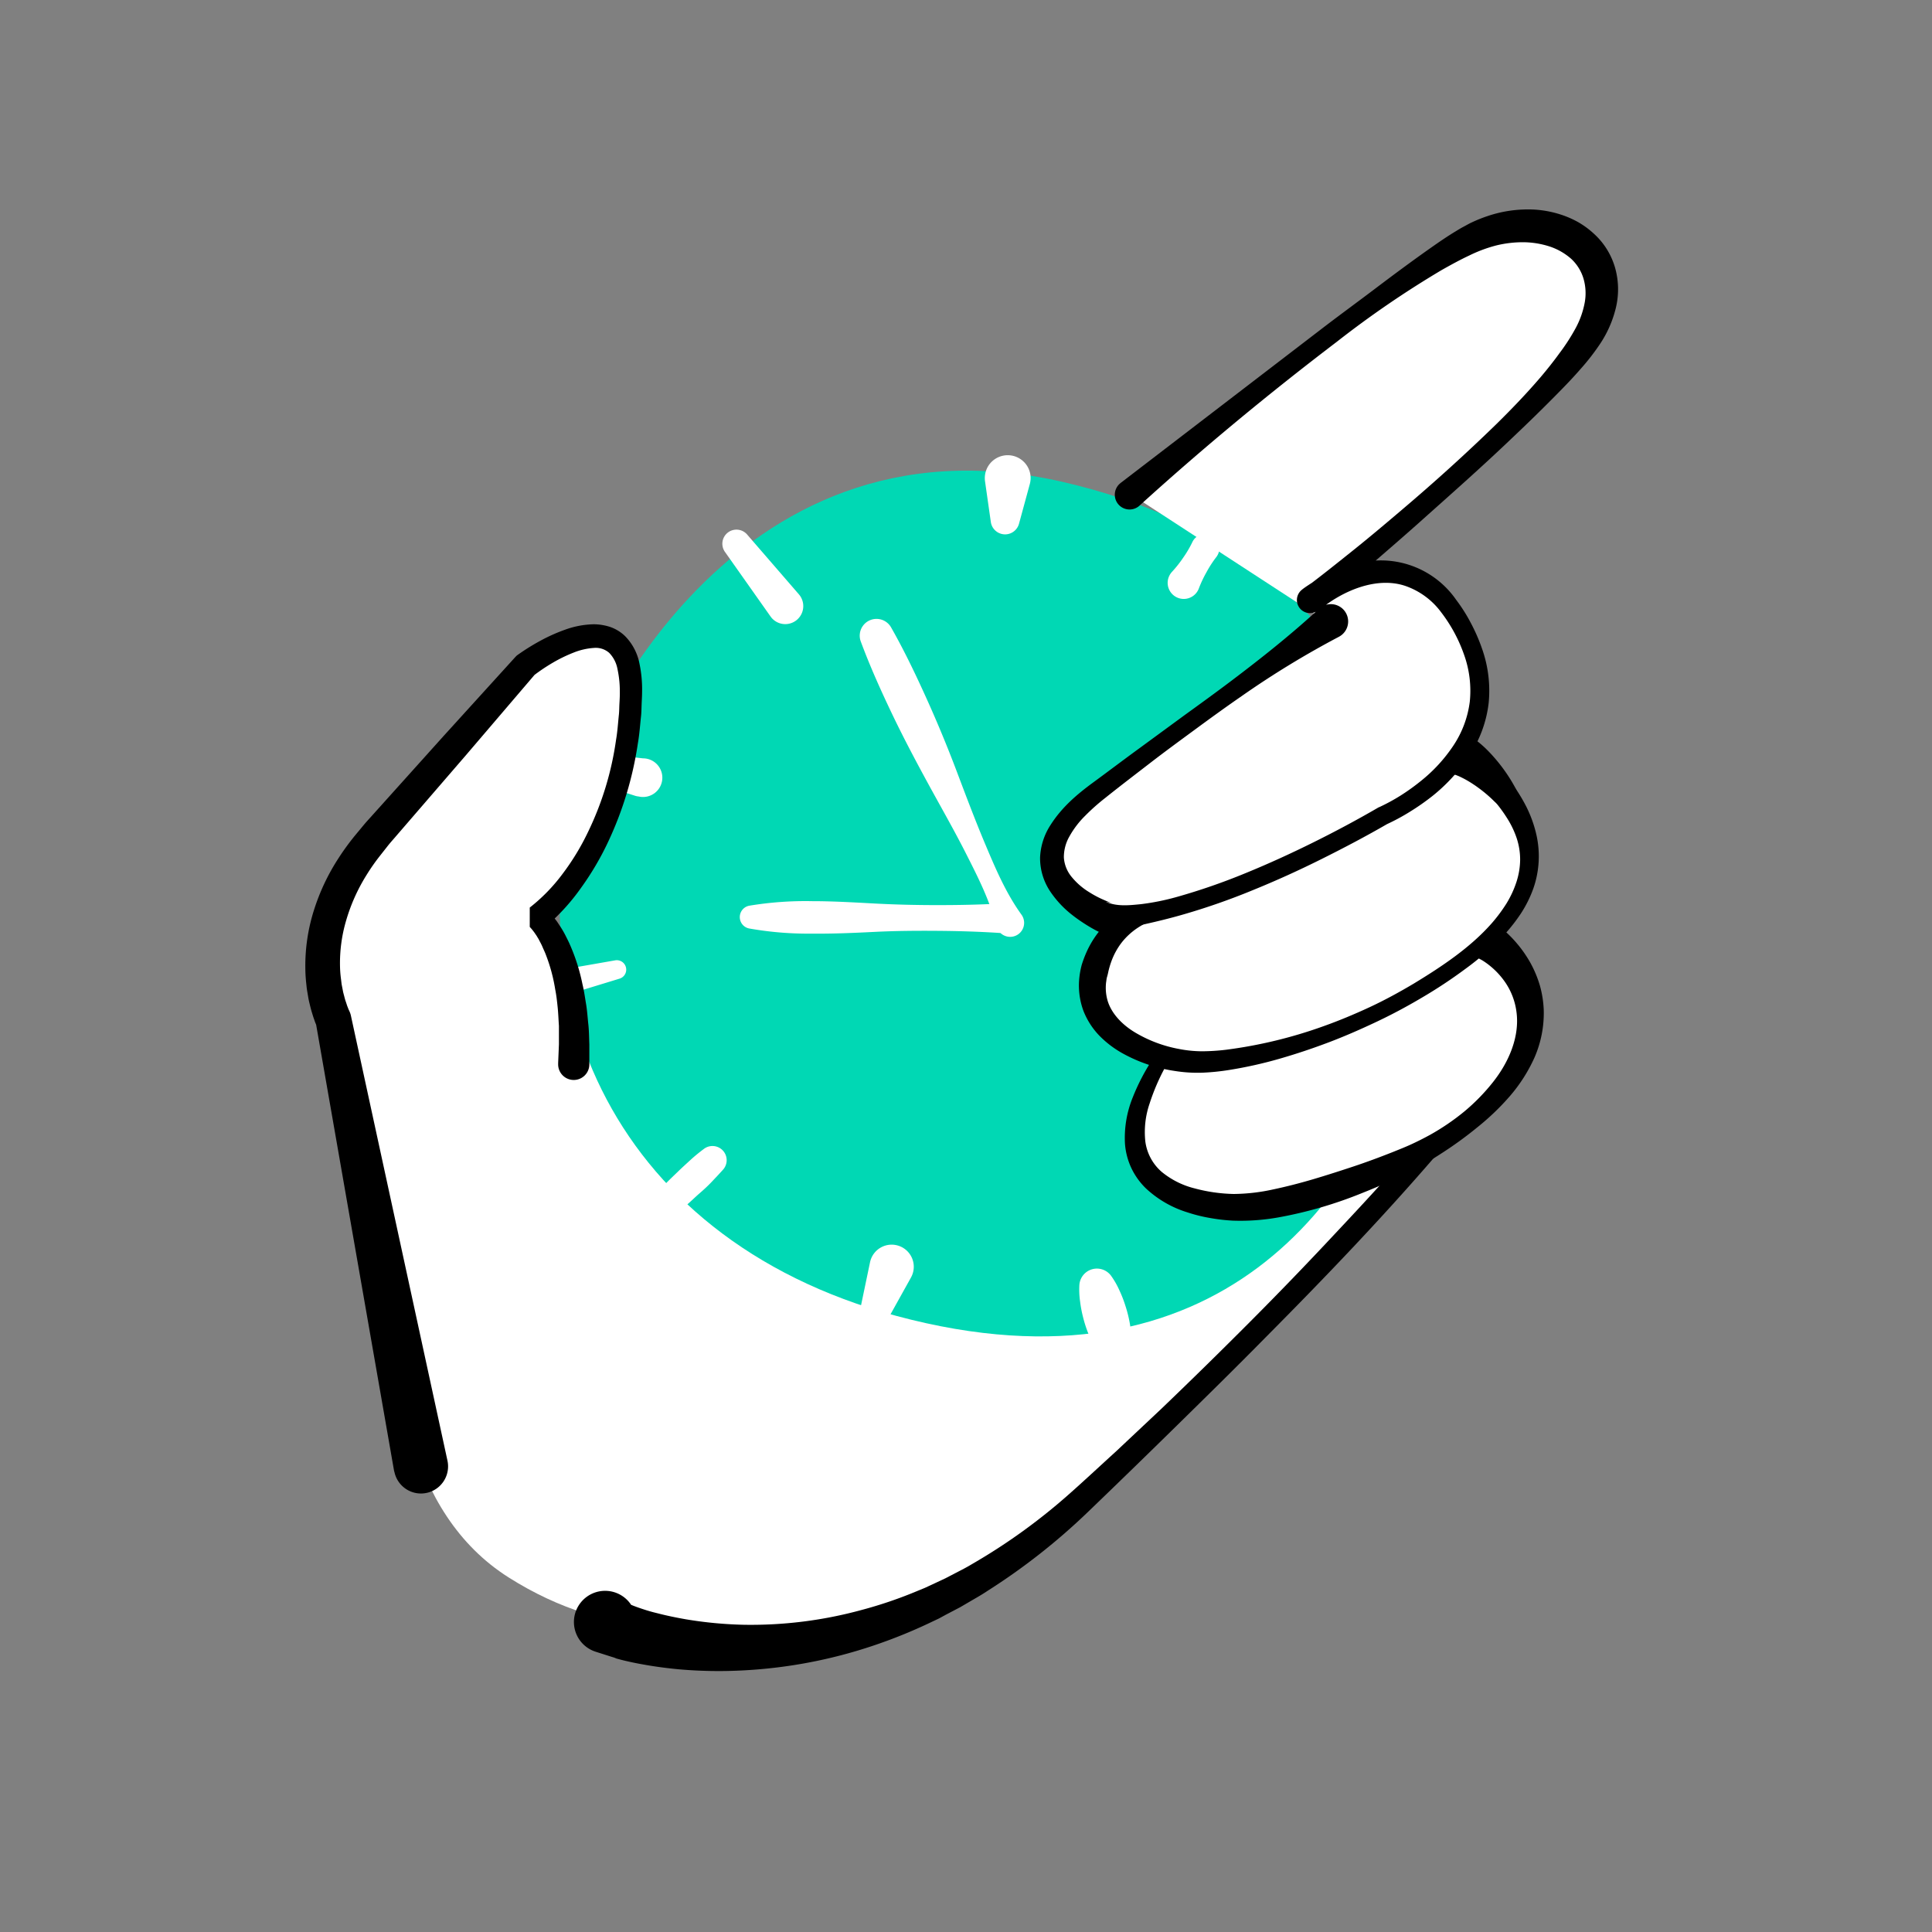 <svg id="Layer_1" data-name="Layer 1" xmlns="http://www.w3.org/2000/svg" viewBox="0 0 500 500"><rect x="0" y="0" width="500" height="500" fill="#808080" stroke="none"/><defs><style>.cls-1{fill:#fff;}.cls-2{fill:#00d8b4;}</style></defs><path class="cls-1" d="M377.47,272s-50.74,71.26-94.73,101.11-98.44,68.49-151.12,35.12S112.3,265.13,112.3,265.13l90.44-50Z"/><path class="cls-1" d="M160.85,422s59,22.27,119.13-33.84,89.51-91.12,89.51-91.12"/><path d="M163.38,415.34l.26.11.37.15.8.3c.55.2,1.12.39,1.7.58,1.15.38,2.33.72,3.52,1,2.4.63,4.86,1.13,7.34,1.57a104.19,104.19,0,0,0,15.12,1.44,108.6,108.6,0,0,0,30.41-3.81,111.27,111.27,0,0,0,14.66-5l1.8-.74,1.77-.82,3.53-1.65,3.46-1.8c1.16-.59,2.31-1.2,3.43-1.88A153.55,153.55,0,0,0,277,386.39c4-3.55,7.91-7.21,11.87-10.81l11.7-11q11.59-11.11,22.94-22.5T345.77,319c7.32-7.79,14.61-15.69,21.51-23.73l0-.05a2.89,2.89,0,1,1,4.39,3.76h0c-14.14,16.41-29,31.9-44.17,47.17-7.54,7.66-15.21,15.2-22.88,22.73s-15.35,15-23.14,22.49a164.75,164.75,0,0,1-25.87,20.32c-1.14.77-2.33,1.47-3.53,2.16l-3.58,2.09-3.68,1.93-1.84,1-1.88.89a132.16,132.16,0,0,1-15.46,6.25,125.89,125.89,0,0,1-33,6.27,117.77,117.77,0,0,1-17-.27c-2.84-.27-5.68-.63-8.53-1.13-1.42-.25-2.85-.51-4.29-.84-.72-.16-1.44-.32-2.18-.52l-1.12-.3L159,429l-.69-.21-4.14-1.32a8.07,8.07,0,1,1,9.2-12.09Z"/><path class="cls-2" d="M151.67,195.65S187,104.54,275,124.71c86,19.73,102.65,94.74,90,141.85-11.5,42.72-49.32,96.5-133,74C156.09,320.12,131.33,253.34,151.67,195.65Z"/><path class="cls-1" d="M257.86,239.73C256.16,233,253.09,227,250,220.9s-6.48-12-9.75-18-6.45-12-9.38-18.13-5.72-12.33-8.09-18.72a4.34,4.34,0,0,1,7.85-3.65c3.37,5.93,6.3,12.06,9.1,18.25s5.41,12.48,7.82,18.85,4.81,12.76,7.44,19,5.29,12.53,9.32,18.15a3.62,3.62,0,1,1-5.88,4.22A3.73,3.73,0,0,1,257.86,239.73Z"/><path class="cls-1" d="M194,234.38a89.23,89.23,0,0,1,16.2-1.16c5.4,0,10.79.32,16.19.61s10.8.41,16.2.41,10.79-.1,16.19-.4a3.81,3.81,0,1,1,.43,7.61,3.53,3.53,0,0,1-.46,0c-5.4-.35-10.8-.51-16.2-.55s-10.79,0-16.19.27-10.8.51-16.2.45A87.48,87.48,0,0,1,194,240.31a3,3,0,0,1,0-5.93Z"/><path class="cls-1" d="M384.75,243.49s13,7.52,11.11,22.74-19,28.16-32.8,34.35c0,0-28.28,13.07-45.14,11.83s-33.85-10.63-17.77-37.55l5-6.58"/><path d="M387.26,239.18c.24.15.32.22.47.32l.36.28.67.54c.42.37.84.74,1.23,1.12a31.14,31.14,0,0,1,2.26,2.34,31.57,31.57,0,0,1,3.75,5.28,29.23,29.23,0,0,1,2.52,6,27.3,27.3,0,0,1,1,6.38,28.77,28.77,0,0,1-2.39,12.24,40.92,40.92,0,0,1-6.44,10.07,64,64,0,0,1-8.36,8,98.34,98.34,0,0,1-9.28,6.74,88.52,88.52,0,0,1-10,5.66c-3.41,1.63-6.84,3.15-10.34,4.53a108.61,108.61,0,0,1-21.85,6.38,55.92,55.92,0,0,1-11.8.84,47.35,47.35,0,0,1-5.93-.69,39.93,39.93,0,0,1-5.82-1.45,27.63,27.63,0,0,1-10.73-6.19,18.23,18.23,0,0,1-3.81-5.32,18,18,0,0,1-1.63-6.28,27.75,27.75,0,0,1,2-11.93,54.2,54.2,0,0,1,5.34-10.19l.1-.17h0c1-1,2-1.91,3.09-2.85s2.13-1.84,3.25-2.72l.41.31c-.55,1.31-1.15,2.59-1.77,3.86s-1.25,2.51-1.93,3.73l.12-.18a54.89,54.89,0,0,0-4.23,9.75,22.78,22.78,0,0,0-1.11,9.83,12.58,12.58,0,0,0,4.19,7.83,21.57,21.57,0,0,0,8.56,4.31A42.13,42.13,0,0,0,319.28,309a49.19,49.19,0,0,0,10.22-1.18c3.45-.73,6.91-1.62,10.36-2.64s6.89-2.13,10.33-3.27,6.85-2.41,10.21-3.74c1.66-.67,3.34-1.33,4.94-2.07s3.2-1.55,4.77-2.41a60.38,60.38,0,0,0,8.81-6,51.3,51.3,0,0,0,7.37-7.52c4.33-5.42,7-12,6.18-18.23a17.54,17.54,0,0,0-3.44-8.44,20.08,20.08,0,0,0-3.18-3.34,18.67,18.67,0,0,0-1.84-1.37c-.32-.21-.64-.4-1-.58l-.46-.25-.22-.11c-.05,0-.17-.08-.12,0Z"/><path class="cls-1" d="M379.07,195.92s5.49,2.85,10.84,10.26S404.3,229.62,378.18,249s-55.73,25.91-67.66,25.91-31.49-7.41-27.17-24c4.47-17.12,22.09-16.74,22.09-16.74"/><path d="M381.5,191.25a3.38,3.38,0,0,1,.33.21l.24.17.43.33c.28.22.53.44.79.65.5.44,1,.88,1.43,1.32.91.89,1.75,1.82,2.54,2.76a43.1,43.1,0,0,1,4.19,5.93l.88,1.55c.3.51.63,1,.93,1.49q.93,1.5,1.74,3.09a31.91,31.91,0,0,1,2.5,6.79,25.26,25.26,0,0,1-.67,14.39,31,31,0,0,1-3.15,6.37,44.26,44.26,0,0,1-4.27,5.49,72,72,0,0,1-10.23,9q-5.39,4-11.16,7.38c-3.83,2.27-7.76,4.38-11.79,6.28s-8.11,3.7-12.28,5.28-8.4,3-12.7,4.24a109.44,109.44,0,0,1-13.16,2.94,59,59,0,0,1-6.86.7,37.18,37.18,0,0,1-7.09-.43,39.84,39.84,0,0,1-13.46-4.49,26.5,26.5,0,0,1-6-4.49,19.48,19.48,0,0,1-4.3-6.62,18.93,18.93,0,0,1-1.1-8,21.85,21.85,0,0,1,.66-3.84,28.7,28.7,0,0,1,1.33-3.51,24.82,24.82,0,0,1,4.16-6.34,23.66,23.66,0,0,1,5.92-4.66,26.59,26.59,0,0,1,6.84-2.64,28.63,28.63,0,0,1,3.55-.61,24.63,24.63,0,0,1,3.71-.16,2.33,2.33,0,0,1,.06,4.66h-.16a19.51,19.51,0,0,0-2.86.39,25.6,25.6,0,0,0-2.89.77,21.53,21.53,0,0,0-5.24,2.53,17.6,17.6,0,0,0-4.11,3.81,18.17,18.17,0,0,0-2.65,4.88,22.54,22.54,0,0,0-.79,2.73c-.09.46-.2.88-.33,1.32s-.14.87-.22,1.31a12,12,0,0,0,.46,5c1.05,3.19,3.72,6,7.07,8a34.27,34.27,0,0,0,11.27,4.24,31.55,31.55,0,0,0,6,.61,53.74,53.74,0,0,0,6.27-.4,119.07,119.07,0,0,0,25.08-6.05c4.08-1.45,8.08-3.12,12-4.94s7.74-3.91,11.46-6.12c7.38-4.48,14.72-9.38,20.26-15.7a41.16,41.16,0,0,0,3.72-5,26.13,26.13,0,0,0,2.56-5.47,19.31,19.31,0,0,0,1-5.8,17.61,17.61,0,0,0-.92-5.75,23.79,23.79,0,0,0-2.61-5.34c-.54-.85-1.12-1.68-1.74-2.5-.31-.4-.62-.83-1-1.2l-1.11-1.08a36.28,36.28,0,0,0-4.74-3.75,26.71,26.71,0,0,0-2.49-1.48c-.42-.22-.84-.42-1.25-.61l-.59-.24-.28-.1-.12,0s-.08,0,0,0a5.27,5.27,0,0,1,4.86-9.35Z"/><path class="cls-1" d="M292.56,127.84s68.14-57,89.12-66.44,41.95,5.34,28.79,26.32S339.3,155.1,339.3,155.1s25.93-21.3,40.32,9.54-21.8,46.47-21.8,46.47-44.36,26.39-71.63,26.39c0,0-29.41-11.46-2.81-32.15,23.73-18.46,60.47-44.12,60.47-44.12"/><path d="M290.12,124.91l52.77-40.46c4.41-3.36,8.89-6.63,13.34-10s8.91-6.67,13.5-9.92c2.31-1.62,4.62-3.24,7.12-4.74.62-.38,1.24-.76,1.91-1.11s1.31-.74,2-1.06a37.11,37.11,0,0,1,4.28-1.72,32.45,32.45,0,0,1,9.23-1.68,27.5,27.5,0,0,1,9.59,1.29,24.75,24.75,0,0,1,4.6,2,22.31,22.31,0,0,1,4.14,3.07,18.89,18.89,0,0,1,5.46,9,20.51,20.51,0,0,1,.09,10.23,29,29,0,0,1-3.76,8.74,58,58,0,0,1-5.39,7c-1.88,2.17-3.84,4.2-5.82,6.21-3.93,4-7.94,7.9-12,11.74-8.05,7.69-16.36,15-24.65,22.41-4.15,3.68-8.35,7.31-12.55,10.93l-12.6,10.89a3.39,3.39,0,1,1-4.43-5.12h0l.15-.13h0c.61-.46,1.06-.76,1.59-1.11s1-.65,1.56-1c1-.61,2.11-1.17,3.2-1.69a40.17,40.17,0,0,1,6.82-2.56,23.71,23.71,0,0,1,26.58,9.11,42,42,0,0,1,3.8,6,46.39,46.39,0,0,1,2.84,6.48,32.58,32.58,0,0,1,1.77,14.27,30.89,30.89,0,0,1-5,13.55A44.94,44.94,0,0,1,370.72,206a60.76,60.76,0,0,1-5.71,4,54.08,54.08,0,0,1-6.22,3.36l.28-.14c-5.66,3.27-11.35,6.26-17.15,9.15s-11.68,5.56-17.69,8a172.44,172.44,0,0,1-18.44,6.42c-3.15.9-6.34,1.68-9.58,2.4s-6.53,1.12-10,2.4h0a2.18,2.18,0,0,1-1.27-.18l-.22-.09c-.78-.36-1.32-.65-1.94-1s-1.19-.69-1.76-1.05c-1.15-.73-2.28-1.5-3.37-2.35a26.39,26.39,0,0,1-5.84-6.19,15.54,15.54,0,0,1-2.64-8.77,16.66,16.66,0,0,1,2.68-8.41c3-4.74,7.07-8.12,11.08-11.06s7.88-5.88,11.85-8.77l11.87-8.7c4-2.89,7.95-5.75,11.87-8.71,7.83-5.91,15.52-12,22.81-18.72a4.48,4.48,0,1,1,6.08,6.58,4.86,4.86,0,0,1-1,.68h0a234.13,234.13,0,0,0-25.11,15.33c-4,2.76-8,5.66-11.93,8.55s-7.89,5.78-11.76,8.77-7.76,5.95-11.57,9a54.33,54.33,0,0,0-5.25,4.67,23.78,23.78,0,0,0-4,5.25,10.78,10.78,0,0,0-1.46,5.51,8.73,8.73,0,0,0,2,5,17.84,17.84,0,0,0,4.62,4,26.18,26.18,0,0,0,2.85,1.57c.49.23,1,.45,1.49.66s1.05.42,1.41.52l-1.49-.28h0c2.93,1.27,6.06.89,9.13.59a62.2,62.2,0,0,0,9.18-1.85,161.61,161.61,0,0,0,17.92-6.21c5.87-2.4,11.66-5.05,17.37-7.88s11.35-5.84,16.79-9a1.71,1.71,0,0,1,.23-.13l.05,0a49.74,49.74,0,0,0,5.54-3,55.31,55.31,0,0,0,5.21-3.73,40.26,40.26,0,0,0,8.51-9.24,26.43,26.43,0,0,0,4.24-11.37,27.63,27.63,0,0,0-1.47-12.11,39.19,39.19,0,0,0-5.93-11,19.43,19.43,0,0,0-9.45-6.89c-7.37-2.38-16.05,1.29-22.06,6.27h0l-4.27-5.27c4.41-3.27,8.71-6.73,13-10.16s8.51-7,12.71-10.57c8.41-7.13,16.59-14.53,24.45-22.19,3.91-3.85,7.71-7.81,11.25-11.94,1.76-2.07,3.45-4.19,5-6.34a51.29,51.29,0,0,0,4.19-6.5,22.57,22.57,0,0,0,2.33-6.61,13.45,13.45,0,0,0-.33-6.19A11.44,11.44,0,0,0,406.64,67a16,16,0,0,0-5.51-3.18,22.67,22.67,0,0,0-6.74-1.13,29,29,0,0,0-7.12.82,36.55,36.55,0,0,0-7,2.6c-2.38,1.11-4.76,2.42-7.12,3.75a255.26,255.26,0,0,0-27.19,18.6c-17.54,13.35-34.6,27.45-50.93,42.28h0a3.82,3.82,0,1,1-5.13-5.65Z"/><path class="cls-1" d="M193.37,138.35l13.38,15.46a4.66,4.66,0,0,1-7.05,6.1l-.28-.36-11.79-16.7a3.65,3.65,0,0,1,5.74-4.5Z"/><path class="cls-1" d="M266.52,125.25l-2.81,10.32a3.73,3.73,0,0,1-7.28-.45l-1.51-10.59a5.93,5.93,0,0,1,11.74-1.68A6,6,0,0,1,266.52,125.25Z"/><path class="cls-1" d="M314.8,144.14a28.49,28.49,0,0,0-2.53,3.89,30.82,30.82,0,0,0-2,4.23,4.16,4.16,0,1,1-7.83-2.84,4.36,4.36,0,0,1,.89-1.45,30.75,30.75,0,0,0,2.9-3.67,28.52,28.52,0,0,0,2.35-4,3.67,3.67,0,1,1,6.66,3.1A4,4,0,0,1,314.8,144.14Z"/><path class="cls-1" d="M153.53,194.8l12.87,1.46a5,5,0,1,1-1.12,9.87,4.53,4.53,0,0,1-1-.21l-12.32-4a3.66,3.66,0,0,1,1.54-7.12Z"/><path class="cls-1" d="M139.91,251.91l19.28-3.37a2.44,2.44,0,0,1,1.13,4.74L141.6,259a3.65,3.65,0,1,1-2.13-7Z"/><path class="cls-1" d="M169.41,309.39c1-1.1,2-2.16,3-3.2s2.09-2.05,3.14-3.07,2.14-2,3.23-3,2.23-1.91,3.41-2.8a3.67,3.67,0,0,1,5,5.31c-1,1.12-2,2.17-3,3.23s-2.09,2.06-3.18,3-2.14,2-3.26,2.95-2.22,1.92-3.37,2.83a3.66,3.66,0,0,1-5-5.31Z"/><path class="cls-1" d="M222.43,339.76l2.73-13.07a5.72,5.72,0,1,1,10.59,3.95l-6.49,11.67a3.69,3.69,0,0,1-6.83-2.55Z"/><path class="cls-1" d="M283.67,349a19.83,19.83,0,0,1-2-3.85,31.91,31.91,0,0,1-1.32-4.05,32.31,32.31,0,0,1-.81-4.19,21.76,21.76,0,0,1-.2-4.37,4.55,4.55,0,0,1,8.2-2.38,21.32,21.32,0,0,1,2.17,3.8,31.19,31.19,0,0,1,1.55,4,32.05,32.05,0,0,1,1.06,4.13,19.8,19.8,0,0,1,.37,4.32,5,5,0,0,1-9,2.61Z"/><path class="cls-1" d="M108.92,379.39,86.29,263.8S75,241.28,97.6,215.76s38.34-43.53,38.34-43.53,27.75-21.17,27.34,7.21-13.16,49.38-24.27,58c0,0,10.69,8.62,9.46,37.82"/><path d="M102,380.74l-20.26-116,.4,1.17h0c-.23-.48-.33-.75-.48-1.1s-.24-.64-.36-1c-.24-.64-.42-1.27-.61-1.89s-.35-1.26-.5-1.89-.31-1.25-.41-1.89l-.32-1.89c-.1-.63-.15-1.27-.22-1.9a37.63,37.63,0,0,1-.22-3.82,47.49,47.49,0,0,1,2.21-14.92,54.8,54.8,0,0,1,6.33-13.44,63.43,63.43,0,0,1,4.3-5.92l2.33-2.81c.77-.92,1.53-1.72,2.3-2.59l18.39-20.46L133.4,170l.11-.11a2.17,2.17,0,0,1,.39-.35,56.81,56.81,0,0,1,5.92-3.7,45.05,45.05,0,0,1,6.43-2.88,23.13,23.13,0,0,1,7.42-1.4,14,14,0,0,1,4.2.68,10.51,10.51,0,0,1,3.86,2.35,13.88,13.88,0,0,1,3.78,7.22,32.26,32.26,0,0,1,.66,7.16c0,1.16-.08,2.25-.12,3.38s-.05,2.24-.19,3.35c-.23,2.23-.39,4.47-.78,6.68a91.12,91.12,0,0,1-7.8,25.71,74.18,74.18,0,0,1-6.91,11.69A54,54,0,0,1,141,240l0-5h0a14.24,14.24,0,0,1,1.27,1.21c.35.38.65.75,1,1.13l.87,1.14.78,1.17c.51.79,1,1.6,1.4,2.4s.84,1.63,1.19,2.46a49.82,49.82,0,0,1,3.23,10.19c.42,1.72.65,3.45.94,5.18s.39,3.47.58,5.2.19,3.47.26,5.2v5.18a4,4,0,1,1-8.07,0v-.36l.2-4.81,0-4.79c-.11-1.58-.16-3.18-.32-4.75s-.33-3.15-.64-4.68a43.56,43.56,0,0,0-2.41-8.95c-.26-.72-.6-1.38-.89-2.08s-.67-1.34-1-2l-.57-.94-.6-.87c-.21-.27-.42-.55-.63-.8s-.49-.54-.49-.55h0l0-5a45.64,45.64,0,0,0,8.49-8.72,62.72,62.72,0,0,0,6.5-10.66,80.06,80.06,0,0,0,7.34-24c.36-2.07.5-4.18.71-6.28.13-1,.11-2.1.17-3.15s.12-2.13.1-3.14a26.94,26.94,0,0,0-.61-5.8,8.05,8.05,0,0,0-2.15-4.18,5.26,5.26,0,0,0-3.9-1.27,17.11,17.11,0,0,0-5.3,1.21,38.18,38.18,0,0,0-5.39,2.62,48.5,48.5,0,0,0-5,3.36l.49-.46-17.88,20.93-18,20.85c-.73.86-1.53,1.74-2.21,2.59l-2,2.54a53.45,53.45,0,0,0-3.68,5.26,46.8,46.8,0,0,0-5.15,11.48A39,39,0,0,0,88,250.3a28.27,28.27,0,0,0,.24,3c.07.5.11,1,.19,1.51l.29,1.49c.08.5.23,1,.35,1.46s.25,1,.41,1.43.29.94.47,1.38c.09.21.17.46.25.64l.22.48h0a5.3,5.3,0,0,1,.39,1.14v0L115.8,378a7,7,0,1,1-13.71,3C102.07,380.94,102.05,380.82,102,380.74Z"/></svg>